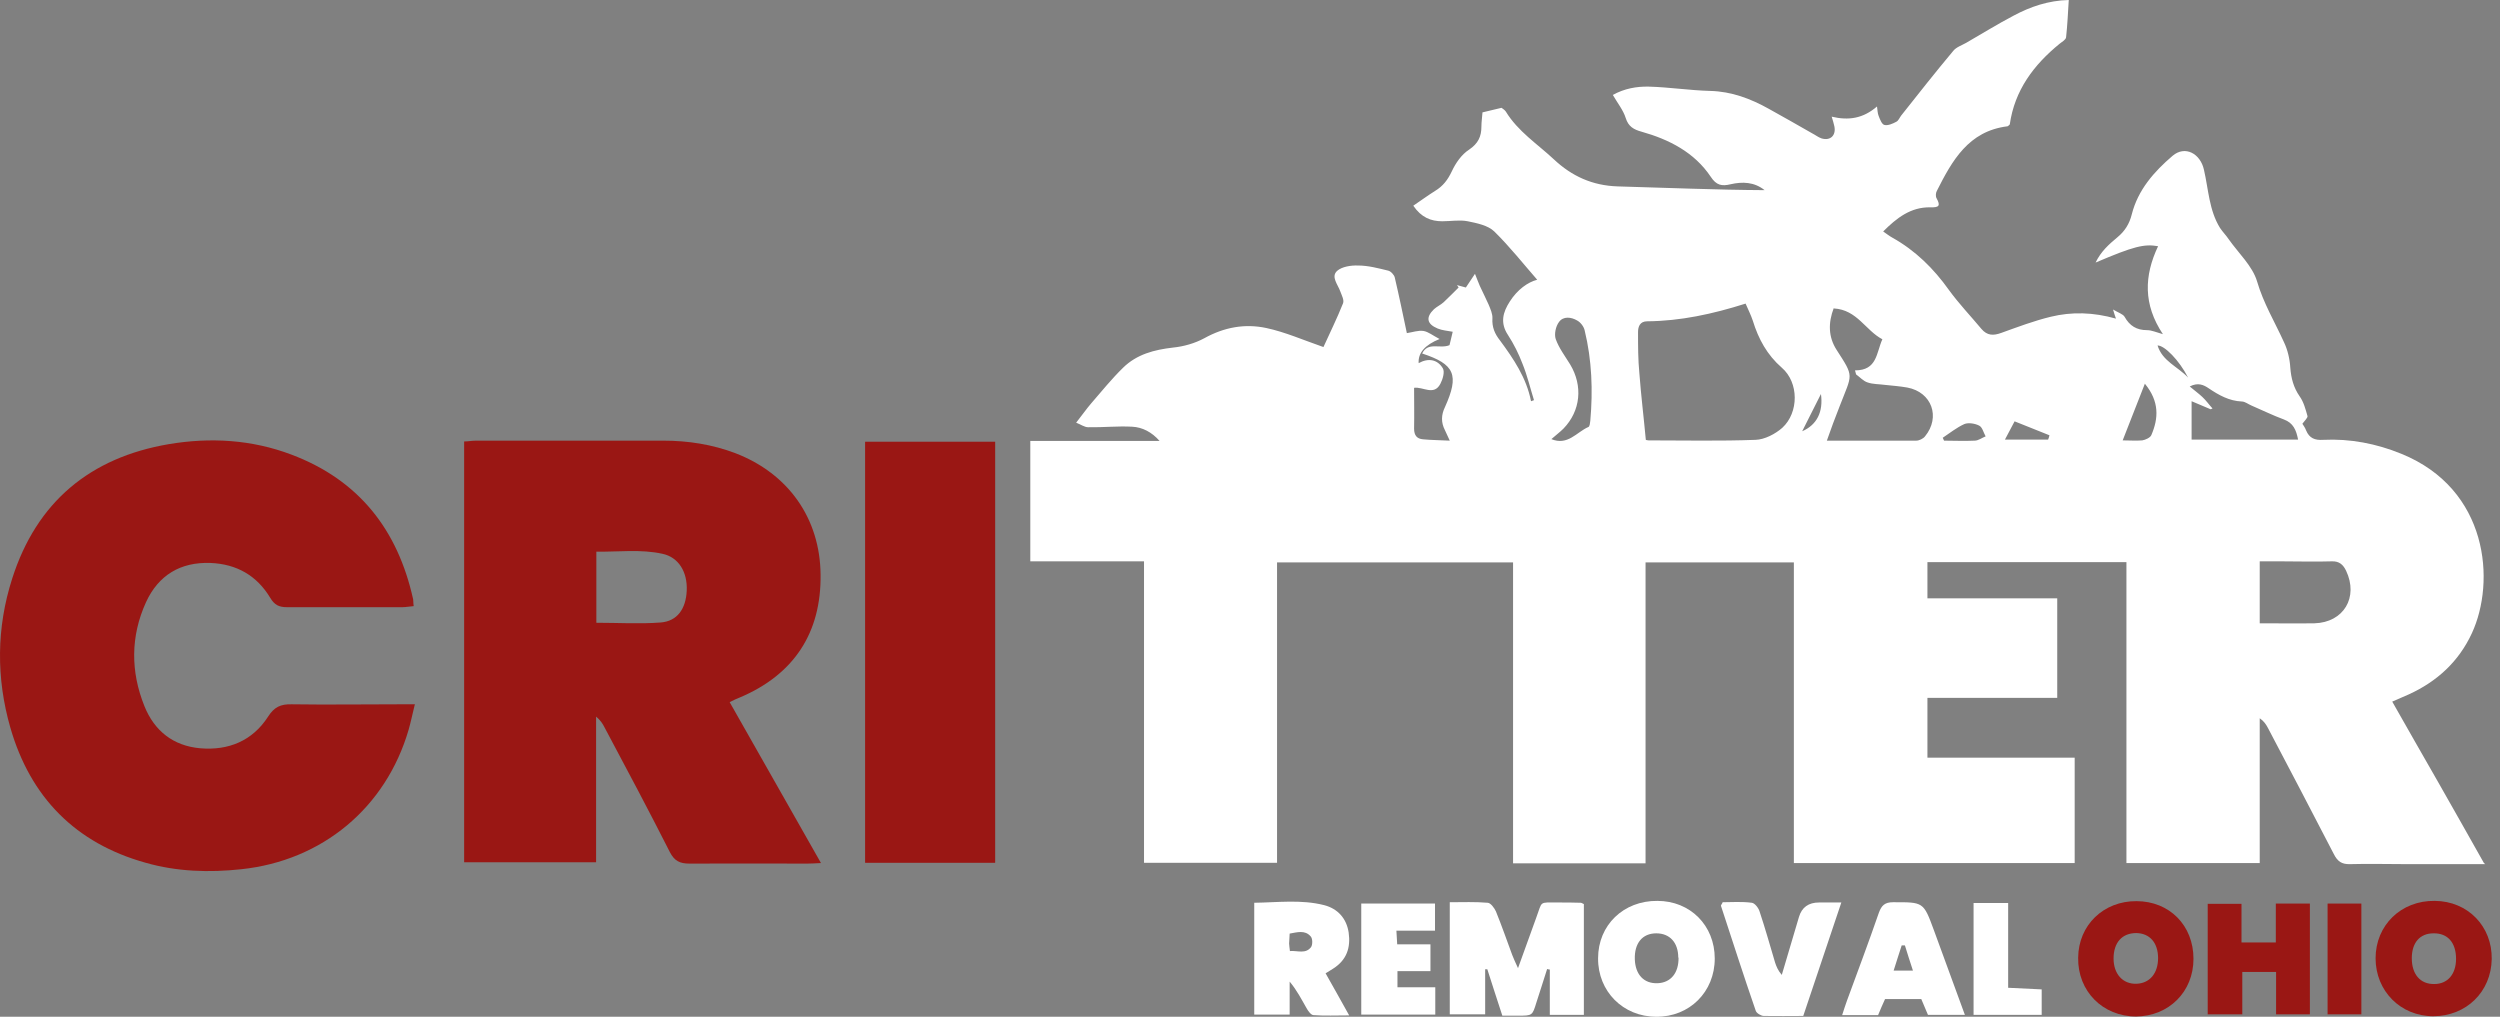 <svg xmlns="http://www.w3.org/2000/svg" width="209" height="85" viewBox="0 0 209 85" fill="none"><rect x="0" y="0" width="209" height="85" fill="#808080" stroke="none"/><path d="M207.77 72.242C205.416 72.242 203.286 72.242 201.178 72.242C199.608 72.242 198.039 72.197 196.469 72.242C195.774 72.264 195.416 72.018 195.102 71.39C193.286 67.87 191.447 64.372 189.608 60.874C189.451 60.583 189.295 60.314 188.913 60.045V72.152H177.77V46.995H161.133V50.022H171.985V58.341H161.133V63.341H173.443V72.152H149.967V47.018H137.568V72.175H126.492V47.018H106.761V72.13H95.64V46.928H86.133V36.861H96.94C96.29 36.121 95.505 35.717 94.653 35.673C93.443 35.605 92.21 35.74 90.976 35.717C90.662 35.717 90.371 35.493 89.967 35.336C90.461 34.709 90.819 34.193 91.223 33.722C92.097 32.713 92.949 31.659 93.891 30.74C95.035 29.619 96.492 29.238 98.061 29.058C98.958 28.969 99.9 28.7 100.685 28.273C102.344 27.354 104.07 27.04 105.864 27.422C107.434 27.758 108.958 28.43 110.64 29.013C111.133 27.915 111.761 26.659 112.277 25.359C112.389 25.09 112.165 24.686 112.053 24.372C111.851 23.789 111.245 23.139 111.783 22.646C112.187 22.287 112.949 22.175 113.532 22.197C114.384 22.197 115.214 22.422 116.044 22.623C116.268 22.668 116.559 22.982 116.604 23.206C116.963 24.731 117.277 26.256 117.613 27.848C118.084 27.78 118.555 27.601 119.003 27.668C119.407 27.735 119.788 28.049 120.348 28.341C119.123 28.834 118.54 29.507 118.6 30.359C119.407 29.91 120.169 30.045 120.618 30.785C120.797 31.076 120.618 31.704 120.416 32.085C119.878 33.117 118.958 32.309 118.218 32.422C118.218 33.565 118.241 34.686 118.218 35.83C118.218 36.413 118.465 36.681 118.958 36.726C119.653 36.794 120.371 36.794 121.2 36.839C121.021 36.457 120.909 36.211 120.797 35.964C120.461 35.314 120.483 34.686 120.797 34.036C122.008 31.345 121.626 30.448 118.891 29.552C119.384 28.543 120.371 29.193 121.178 28.856C121.245 28.543 121.357 28.161 121.447 27.735C120.976 27.646 120.573 27.623 120.192 27.466C119.272 27.085 119.183 26.525 119.878 25.852C120.124 25.628 120.438 25.493 120.685 25.269C121.111 24.865 121.537 24.439 121.94 24.036C121.896 23.969 121.851 23.901 121.806 23.834C122.053 23.901 122.277 23.969 122.546 24.036C122.748 23.722 122.972 23.386 123.308 22.892C123.487 23.318 123.577 23.61 123.712 23.901C123.958 24.439 124.227 24.955 124.452 25.471C124.609 25.852 124.788 26.256 124.766 26.614C124.721 27.354 124.967 27.915 125.393 28.453C126.537 30 127.613 31.592 127.994 33.542C128.084 33.52 128.151 33.475 128.241 33.453C127.927 32.444 127.68 31.39 127.277 30.404C126.963 29.574 126.559 28.767 126.066 28.004C125.393 26.995 125.64 26.099 126.223 25.202C126.851 24.215 127.725 23.587 128.51 23.386C127.389 22.108 126.245 20.65 124.922 19.35C124.384 18.834 123.465 18.655 122.703 18.498C122.03 18.363 121.29 18.498 120.573 18.498C119.631 18.498 118.824 18.184 118.151 17.197C118.779 16.771 119.362 16.345 119.967 15.964C120.64 15.56 121.044 15.022 121.38 14.305C121.694 13.632 122.187 12.915 122.815 12.511C123.577 11.995 123.846 11.412 123.846 10.583C123.846 10.179 123.913 9.776 123.936 9.395C124.496 9.26 124.967 9.148 125.528 9.013C125.618 9.081 125.797 9.193 125.887 9.327C126.896 10.986 128.532 12.04 129.9 13.318C131.402 14.731 133.129 15.516 135.236 15.583C139.317 15.695 143.42 15.874 147.523 15.897C146.649 15.202 145.662 15.179 144.676 15.404C143.936 15.583 143.487 15.493 143.017 14.776C141.649 12.735 139.541 11.659 137.232 11.009C136.582 10.83 136.133 10.583 135.909 9.865C135.707 9.215 135.236 8.632 134.833 7.937C135.797 7.399 136.828 7.22 137.837 7.242C139.541 7.287 141.245 7.556 142.972 7.601C144.765 7.646 146.357 8.251 147.882 9.103C149.093 9.776 150.281 10.448 151.492 11.143C151.761 11.278 152.008 11.48 152.277 11.569C153.017 11.794 153.51 11.323 153.353 10.56C153.308 10.314 153.218 10.067 153.129 9.753C154.541 10.09 155.752 9.91 156.918 8.901C156.963 9.215 156.963 9.462 157.052 9.686C157.165 9.978 157.321 10.404 157.546 10.448C157.837 10.516 158.241 10.336 158.532 10.179C158.712 10.09 158.801 9.843 158.936 9.664C160.371 7.848 161.806 6.031 163.286 4.26C163.532 3.946 164.003 3.789 164.362 3.587C165.685 2.825 166.985 2.018 168.353 1.3C169.743 0.561 171.223 0.045 172.949 0C172.882 1.076 172.837 2.085 172.725 3.117C172.703 3.318 172.389 3.498 172.187 3.655C170.012 5.426 168.42 7.556 168.017 10.404C167.927 10.471 167.882 10.56 167.815 10.56C164.564 10.964 163.196 13.431 161.918 15.964C161.828 16.121 161.806 16.413 161.895 16.57C162.254 17.22 162.097 17.354 161.357 17.332C159.743 17.309 158.577 18.206 157.434 19.35C157.725 19.552 157.949 19.731 158.196 19.865C160.124 20.942 161.649 22.444 162.927 24.238C163.756 25.381 164.743 26.413 165.64 27.489C166.133 28.072 166.649 28.072 167.321 27.825C168.689 27.332 170.057 26.816 171.447 26.48C173.196 26.054 174.99 26.099 176.895 26.637C176.806 26.39 176.761 26.256 176.649 25.874C177.097 26.143 177.478 26.256 177.613 26.48C178.039 27.242 178.622 27.601 179.496 27.601C179.877 27.601 180.259 27.78 180.819 27.937C179.16 25.448 179.25 23.049 180.416 20.583C179.25 20.381 178.398 20.583 175.191 21.951C175.64 21.009 176.335 20.404 177.008 19.843C177.635 19.327 178.017 18.722 178.218 17.915C178.734 15.874 180.079 14.35 181.626 13.027C182.68 12.13 183.958 12.848 184.25 14.193C184.631 15.83 184.676 17.578 185.595 19.058C185.819 19.395 186.111 19.686 186.335 20.022C187.142 21.166 188.308 22.242 188.689 23.52C189.227 25.359 190.169 26.906 190.931 28.587C191.245 29.238 191.425 30 191.469 30.74C191.537 31.614 191.738 32.399 192.254 33.139C192.59 33.61 192.747 34.215 192.904 34.776C192.949 34.91 192.68 35.157 192.478 35.426C192.546 35.538 192.703 35.74 192.792 35.986C193.061 36.637 193.532 36.816 194.205 36.771C196.469 36.659 198.667 37.085 200.752 37.937C208.039 40.897 208.644 48.632 206.649 52.937C205.55 55.314 203.734 56.973 201.38 58.049C200.976 58.229 200.55 58.408 199.99 58.655C201.268 60.897 202.523 63.117 203.801 65.336C205.057 67.534 206.29 69.731 207.658 72.152L207.77 72.242ZM137.591 36.771C137.591 36.771 137.703 36.816 137.815 36.816C140.797 36.816 143.779 36.883 146.761 36.771C147.523 36.749 148.42 36.278 149.003 35.762C150.393 34.484 150.393 31.973 148.958 30.74C147.725 29.664 147.008 28.341 146.537 26.816C146.38 26.345 146.156 25.897 145.931 25.381C143.174 26.256 140.483 26.838 137.703 26.861C137.097 26.861 136.94 27.309 136.94 27.758C136.94 28.901 136.94 30.067 137.052 31.211C137.187 33.027 137.411 34.821 137.591 36.771ZM153.308 25.74C152.815 27.018 152.86 28.184 153.532 29.238C155.035 31.569 154.855 31.211 153.801 33.946C153.622 34.439 153.42 34.91 153.241 35.404C153.084 35.83 152.927 36.278 152.725 36.839C155.348 36.839 157.77 36.839 160.191 36.839C160.438 36.839 160.774 36.681 160.931 36.48C162.254 34.865 161.492 32.78 159.452 32.399C158.824 32.287 158.196 32.242 157.568 32.175C157.097 32.108 156.582 32.13 156.133 31.973C155.774 31.861 155.483 31.525 155.169 31.3C155.147 31.188 155.102 31.076 155.079 30.964C156.94 30.964 156.851 29.507 157.366 28.363C155.954 27.623 155.259 25.897 153.308 25.785V25.74ZM188.913 52.108C190.528 52.108 192.008 52.13 193.487 52.108C195.931 52.04 197.187 49.933 196.133 47.713C195.886 47.197 195.55 46.906 194.945 46.928C193.532 46.973 192.12 46.928 190.707 46.928C190.124 46.928 189.541 46.928 188.913 46.928V52.108ZM183.218 36.749H192.12C191.963 35.942 191.716 35.359 190.931 35.067C190.012 34.731 189.115 34.282 188.218 33.901C187.949 33.789 187.68 33.565 187.411 33.565C186.357 33.52 185.483 33.027 184.653 32.466C184.227 32.175 183.756 31.951 183.061 32.309C183.465 32.646 183.801 32.892 184.115 33.184C184.429 33.475 184.676 33.834 184.967 34.148L184.81 34.215C184.272 33.991 183.756 33.767 183.218 33.542V36.749ZM129.676 36.704C131.066 37.287 131.806 36.121 132.792 35.695C132.904 35.65 132.927 35.359 132.949 35.179C133.174 32.646 133.084 30.112 132.478 27.623C132.411 27.309 132.142 26.951 131.851 26.794C131.357 26.502 130.685 26.413 130.326 26.928C130.057 27.287 129.922 27.937 130.057 28.341C130.326 29.103 130.842 29.776 131.268 30.471C132.344 32.264 132.142 34.35 130.707 35.83C130.393 36.143 130.057 36.39 129.676 36.726V36.704ZM179.317 32.063C178.667 33.744 178.061 35.247 177.456 36.816C178.061 36.816 178.577 36.861 179.093 36.816C179.362 36.771 179.765 36.592 179.855 36.368C180.46 34.955 180.528 33.565 179.317 32.085V32.063ZM162.411 36.592C162.456 36.681 162.478 36.749 162.523 36.839C163.375 36.839 164.227 36.883 165.079 36.839C165.393 36.839 165.707 36.592 165.999 36.48C165.819 36.166 165.73 35.717 165.46 35.583C165.124 35.404 164.564 35.314 164.227 35.448C163.577 35.74 162.994 36.211 162.389 36.614L162.411 36.592ZM171.223 36.749C171.268 36.637 171.312 36.502 171.335 36.39C170.371 36.009 169.429 35.628 168.42 35.224C168.129 35.785 167.882 36.255 167.613 36.749H171.223ZM182.927 31.569C182.164 30.09 180.954 28.879 180.371 28.879C180.774 30.202 182.075 30.65 182.927 31.569ZM152.232 32.937C151.671 34.058 151.223 34.955 150.662 36.054C151.895 35.516 152.434 34.439 152.232 32.937Z" fill="white"></path><path d="M68.622 72.152C68.129 72.175 67.793 72.197 67.479 72.197C64.205 72.197 60.909 72.175 57.636 72.197C56.828 72.197 56.38 71.973 55.999 71.233C54.228 67.735 52.389 64.282 50.55 60.83C50.394 60.516 50.192 60.202 49.833 59.91V72.085H38.802V36.906C39.138 36.906 39.452 36.839 39.788 36.839C45.012 36.839 50.236 36.839 55.461 36.839C57.523 36.839 59.541 37.152 61.492 37.892C65.909 39.596 68.555 43.341 68.6 48.027C68.667 52.915 66.358 56.412 61.828 58.318C61.582 58.408 61.358 58.52 60.999 58.699C63.532 63.161 66.044 67.601 68.622 72.13V72.152ZM49.855 46.121V52.063C51.694 52.063 53.488 52.175 55.236 52.04C56.627 51.928 57.344 50.897 57.411 49.372C57.479 47.825 56.739 46.592 55.394 46.3C53.577 45.897 51.716 46.143 49.833 46.121H49.855Z" fill="#9A1714"></path><path d="M34.676 58.901C34.474 59.731 34.34 60.381 34.16 61.009C32.255 67.534 26.941 71.951 20.169 72.668C17.479 72.96 14.788 72.87 12.187 72.13C6.313 70.493 2.546 66.659 0.864 60.83C-0.324 56.681 -0.301 52.489 1.021 48.363C3.062 41.973 7.524 38.251 14.116 37.13C17.591 36.547 21.044 36.749 24.362 38.004C30.012 40.134 33.264 44.305 34.541 50.112C34.564 50.246 34.541 50.404 34.586 50.672C34.25 50.695 33.936 50.762 33.622 50.762C30.416 50.762 27.21 50.762 24.003 50.762C23.331 50.762 22.95 50.583 22.591 49.977C21.47 48.117 19.788 47.152 17.591 47.063C15.08 46.973 13.241 48.094 12.21 50.336C10.909 53.184 10.909 56.143 12.075 59.036C12.905 61.099 14.474 62.354 16.739 62.556C19.116 62.758 21.111 61.928 22.412 59.91C22.927 59.103 23.465 58.856 24.385 58.879C27.367 58.924 30.349 58.879 33.331 58.879H34.698L34.676 58.901Z" fill="#9A1714"></path><path d="M83.196 36.928V72.13H72.322V36.928H83.196Z" fill="#9A1714"></path><path d="M126.896 80.964C127.479 79.372 127.949 78.027 128.443 76.681C128.958 75.314 128.622 75.448 130.236 75.448C130.864 75.448 131.514 75.448 132.142 75.471C132.209 75.471 132.277 75.516 132.411 75.583V84.843H129.564V81.054C129.496 81.054 129.407 81.031 129.34 81.009C129.048 81.951 128.734 82.892 128.443 83.811C128.106 84.91 128.106 84.91 126.918 84.91C126.514 84.91 126.111 84.91 125.595 84.91C125.169 83.587 124.743 82.309 124.34 81.031H124.16V84.798H121.201V75.426C122.299 75.426 123.331 75.381 124.362 75.471C124.609 75.471 124.922 75.897 125.057 76.188C125.55 77.399 125.976 78.632 126.425 79.843C126.537 80.134 126.671 80.426 126.918 80.964H126.896Z" fill="white"></path><path d="M110.819 81.368C111.447 82.489 112.075 83.587 112.792 84.888C111.694 84.888 110.752 84.933 109.81 84.865C109.609 84.865 109.362 84.529 109.227 84.282C108.801 83.542 108.42 82.78 107.815 82.063V84.82H104.855V75.471C106.806 75.448 108.779 75.179 110.707 75.672C111.828 75.964 112.568 76.771 112.748 77.96C112.927 79.215 112.591 80.246 111.47 80.964C111.29 81.076 111.088 81.211 110.819 81.368ZM107.86 79.507C108.488 79.462 109.16 79.776 109.609 79.17C109.743 78.968 109.743 78.453 109.564 78.273C109.093 77.735 108.443 77.937 107.815 78.049C107.815 78.363 107.77 78.632 107.77 78.879C107.77 79.058 107.815 79.237 107.837 79.507H107.86Z" fill="white"></path><path d="M138.465 85C135.685 85 133.577 82.87 133.6 80.112C133.6 77.332 135.73 75.291 138.555 75.314C141.313 75.314 143.353 77.376 143.353 80.134C143.353 82.915 141.245 85.022 138.465 85ZM140.304 80.067C140.304 78.789 139.586 78.027 138.465 78.027C137.299 78.027 136.626 78.856 136.671 80.202C136.716 81.48 137.434 82.242 138.577 82.197C139.676 82.152 140.348 81.345 140.326 80.045L140.304 80.067Z" fill="white"></path><path d="M193.106 84.798H190.281V81.255H187.456V84.798H184.564V75.56H187.389V78.789H190.259V75.538H193.106V84.82V84.798Z" fill="#9A1714"></path><path d="M203.42 84.955C200.685 84.955 198.599 82.847 198.599 80.112C198.599 77.354 200.729 75.269 203.555 75.314C206.312 75.336 208.353 77.444 208.308 80.179C208.263 82.915 206.178 84.955 203.42 84.955ZM205.326 80.157C205.326 78.811 204.631 78.004 203.442 78.027C202.299 78.027 201.626 78.811 201.626 80.112C201.626 81.457 202.344 82.287 203.51 82.264C204.631 82.264 205.326 81.435 205.326 80.157Z" fill="#9A1714"></path><path d="M178.6 75.336C181.38 75.336 183.375 77.376 183.375 80.157C183.375 82.915 181.313 84.955 178.577 84.977C175.797 84.977 173.689 82.87 173.734 80.067C173.756 77.332 175.864 75.314 178.622 75.336H178.6ZM180.416 80.112C180.416 78.811 179.721 78.027 178.6 78.004C177.411 78.004 176.694 78.789 176.694 80.134C176.694 81.435 177.478 82.287 178.622 82.242C179.721 82.197 180.416 81.368 180.416 80.09V80.112Z" fill="#9A1714"></path><path d="M164.25 84.843H161.178C160.999 84.439 160.819 83.991 160.618 83.52H157.591C157.389 83.968 157.187 84.417 157.008 84.865H154.003C154.16 84.394 154.272 84.013 154.407 83.654C155.304 81.211 156.223 78.767 157.075 76.3C157.299 75.695 157.568 75.426 158.263 75.426C160.797 75.426 160.797 75.381 161.671 77.758C162.523 80.067 163.353 82.376 164.272 84.865L164.25 84.843ZM159.227 79.036C159.138 79.036 159.07 79.036 158.981 79.036C158.757 79.708 158.555 80.381 158.308 81.143H159.922C159.676 80.381 159.452 79.708 159.25 79.036H159.227Z" fill="white"></path><path d="M144.003 75.426C144.766 75.426 145.618 75.359 146.447 75.471C146.694 75.493 147.008 75.897 147.097 76.188C147.568 77.601 147.972 79.036 148.398 80.471C148.51 80.807 148.644 81.143 148.958 81.502C149.429 79.888 149.922 78.273 150.393 76.659C150.632 75.852 151.193 75.448 152.075 75.448C152.635 75.448 153.174 75.448 153.936 75.448C152.837 78.699 151.806 81.771 150.752 84.933C149.609 84.933 148.532 84.955 147.456 84.933C147.232 84.933 146.851 84.708 146.783 84.507C145.774 81.592 144.833 78.654 143.869 75.717C143.869 75.695 143.891 75.65 144.003 75.471V75.426Z" fill="white"></path><path d="M116.739 77.802C116.761 78.273 116.783 78.565 116.806 78.946H119.586V81.188H116.828V82.534H119.99V84.82H113.801V75.538H119.967V77.802H116.739Z" fill="white"></path><path d="M167.882 75.493V82.578C168.846 82.623 169.721 82.668 170.685 82.713V84.843H164.99V75.493H167.882Z" fill="white"></path><path d="M197.411 84.798H194.586V75.538H197.411V84.798Z" fill="#9A1714"></path></svg>